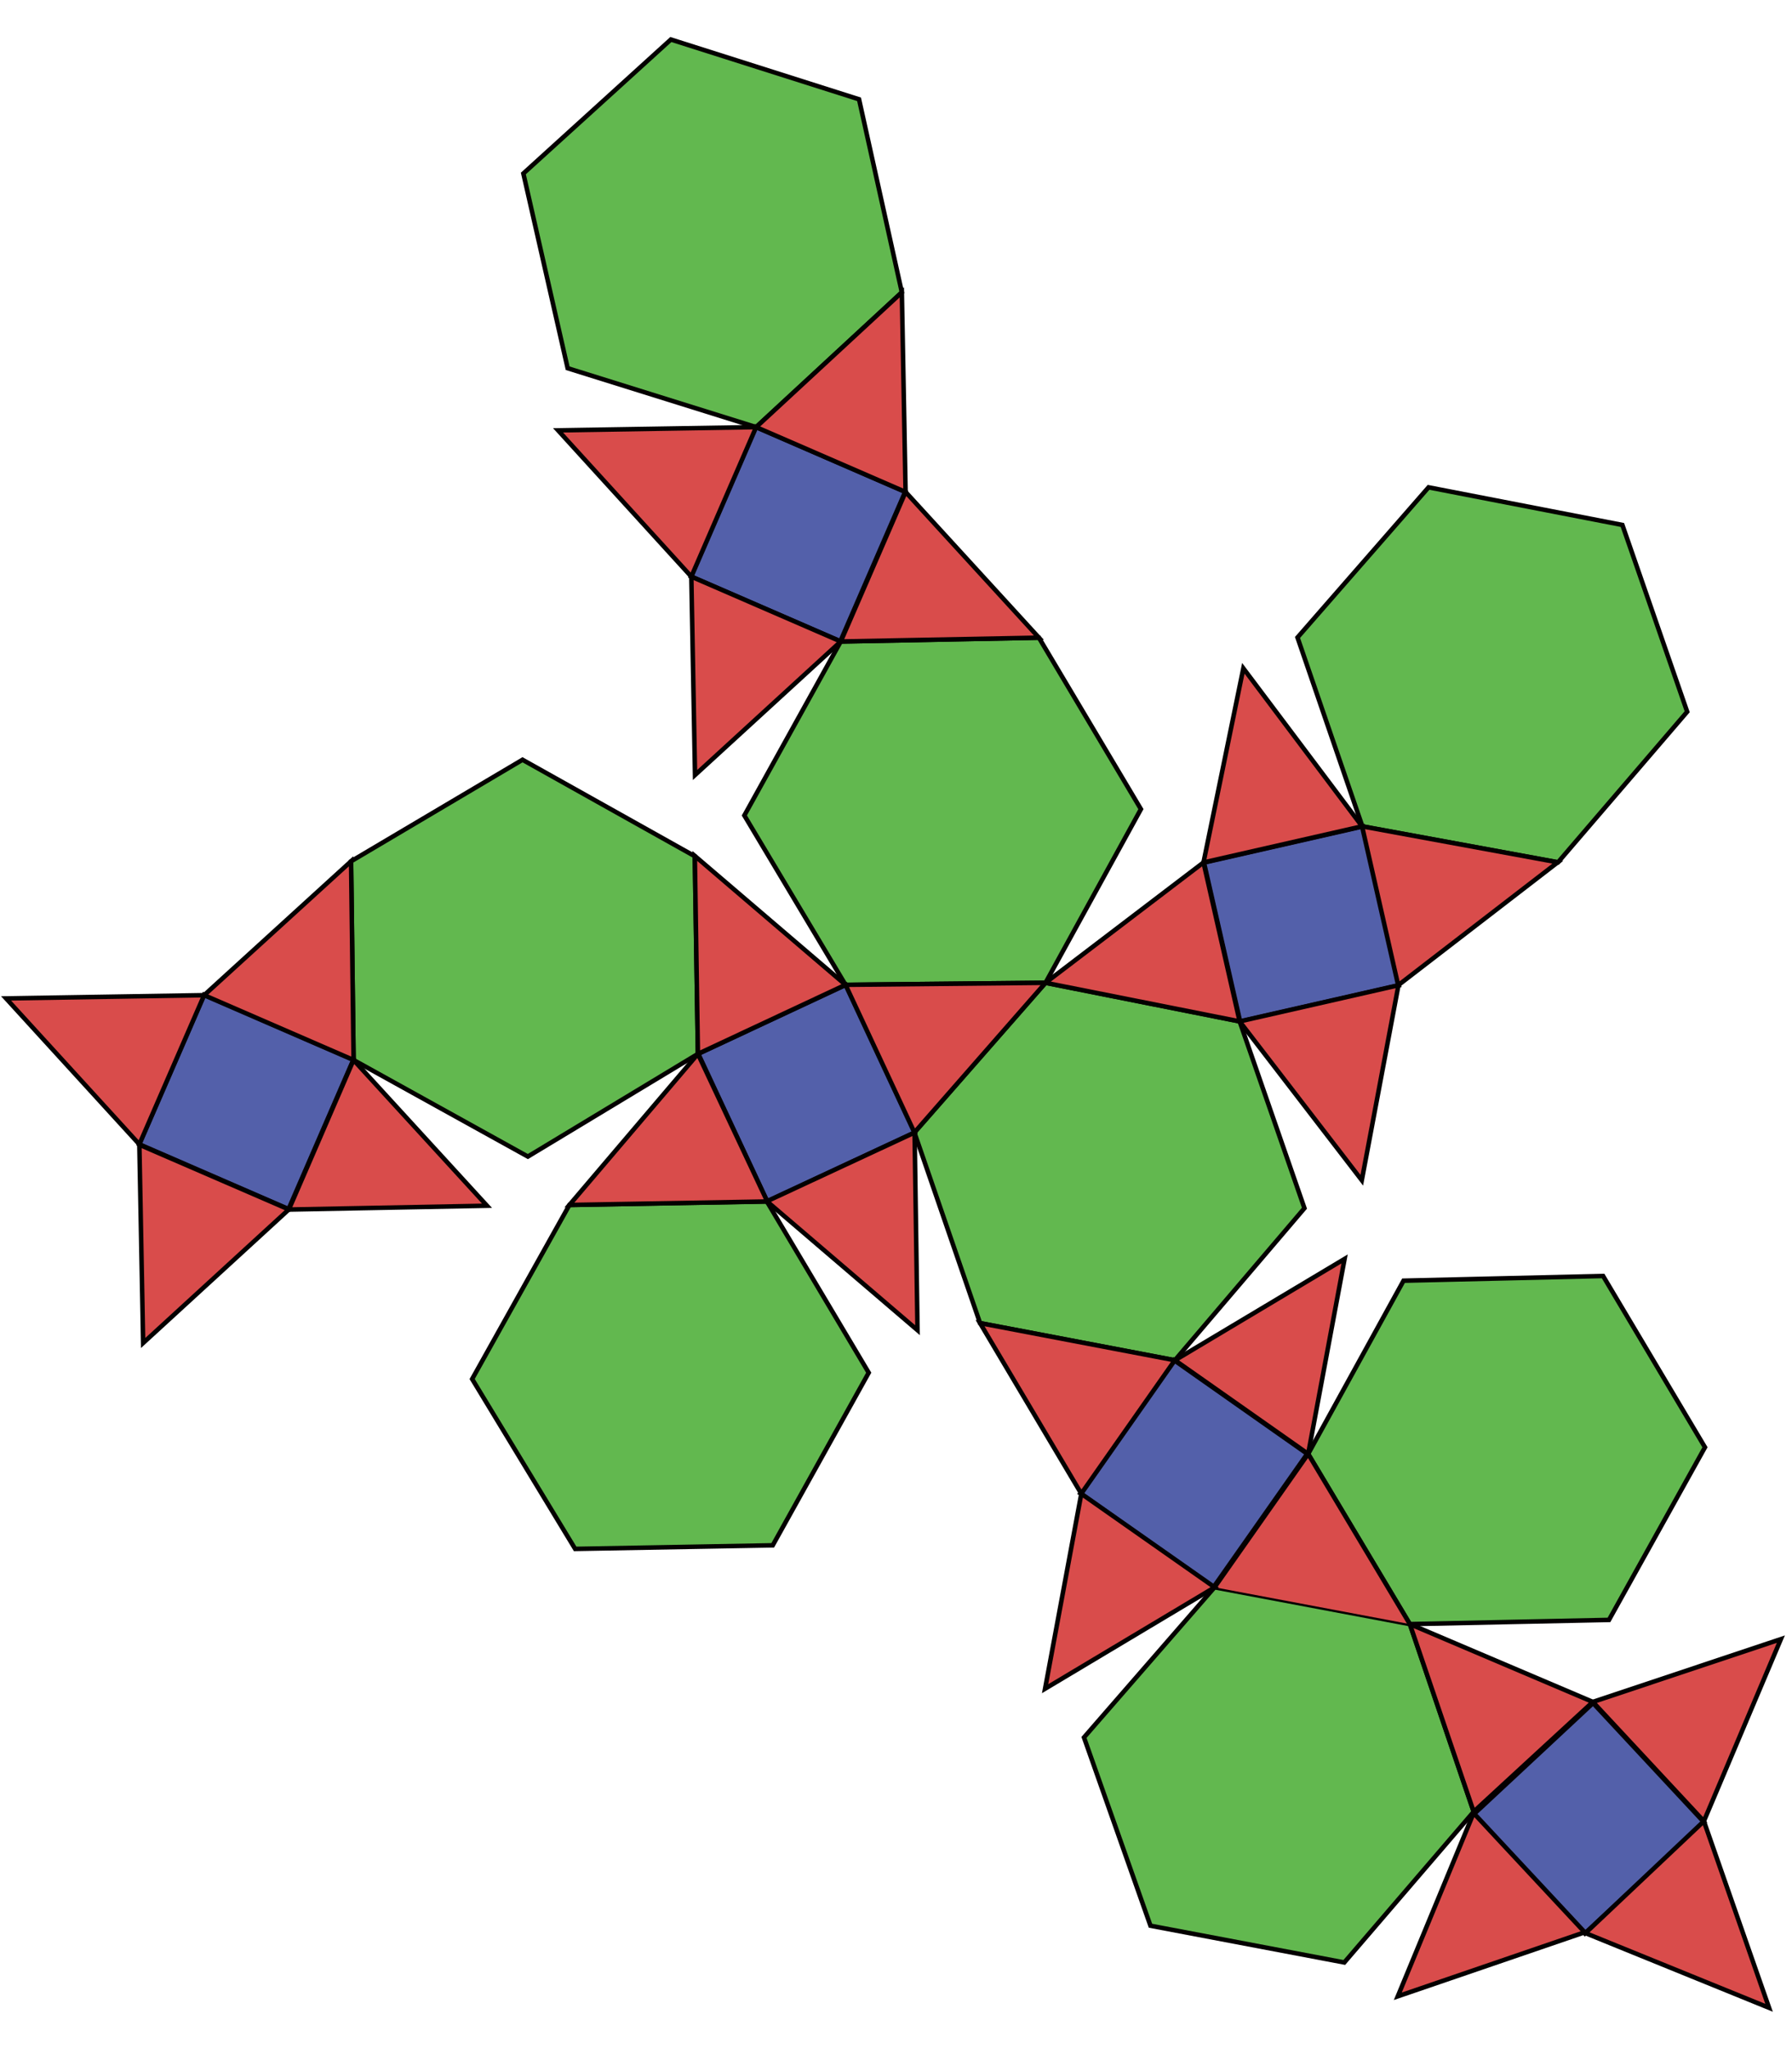 <?xml version="1.0" encoding="utf-8"?>
<!-- Generator: Adobe Illustrator 15.0.0, SVG Export Plug-In . SVG Version: 6.00 Build 0)  -->
<!DOCTYPE svg PUBLIC "-//W3C//DTD SVG 1.1//EN" "http://www.w3.org/Graphics/SVG/1.1/DTD/svg11.dtd">
<svg version="1.1" id="圖層_1" xmlns="http://www.w3.org/2000/svg" xmlns:xlink="http://www.w3.org/1999/xlink" x="0px" y="0px"
	 width="396.85px" height="453.54px" viewBox="0 0 396.85 453.54" enable-background="new 0 0 396.85 453.54" xml:space="preserve">
<g>
	<polygon fill="#62B84F" stroke="#040000" points="115.715,168.163 153.871,189.513 154.556,233.271 116.898,255.99 78.306,234.627 
		77.746,190.634 	"/>
	<polygon fill="#62B84F" stroke="#040000" points="252.664,179.094 231.537,217.531 187.245,217.975 164.84,180.49 186.192,141.987 
		230.074,141.141 	"/>
	<polygon fill="#62B84F" stroke="#040000" points="192.384,303.832 171.126,342.039 127.37,342.83 104.56,305.229 126.098,266.707 
		169.821,265.918 	"/>
	<polygon fill="#62B84F" stroke="#040000" points="231.537,217.531 274.528,226.077 288.88,267.42 260.181,301.076 217.037,292.853 
		202.499,250.664 	"/>
	<polygon fill="#62B84F" stroke="#040000" points="377.577,320.34 356.319,358.547 312.221,359.473 289.703,321.807 
		310.823,283.465 355.015,282.425 	"/>
	<polygon fill="#62B84F" stroke="#040000" points="268.973,351.328 312.221,359.473 326.354,400.999 297.703,434.368 
		254.779,426.235 240.055,384.557 	"/>
	<polygon fill="#62B84F" stroke="#040000" points="316.363,107.865 359.286,116.194 373.638,157.537 345.033,190.859 
		301.699,182.896 287.34,141.095 	"/>
	<polygon fill="#62B84F" stroke="#040000" points="148.568,8.747 190.242,21.979 199.721,64.703 167.453,94.538 125.711,81.501 
		115.9,38.401 	"/>
	
		<rect x="158.786" y="100.226" transform="matrix(0.917 0.398 -0.398 0.917 61.664 -60.597)" fill="#5360AA" stroke="#040000" width="36.073" height="36.073"/>
	
		<rect x="36.544" y="225.96" transform="matrix(0.917 0.398 -0.398 0.917 101.607 -1.568)" fill="#5360AA" stroke="#040000" width="36.073" height="36.073"/>
	
		<rect x="160.49" y="223.91" transform="matrix(0.423 0.906 -0.906 0.423 322.298 -22.136)" fill="#5360AA" stroke="#040000" width="36.075" height="36.072"/>
	
		<rect x="246.54" y="308.166" transform="matrix(0.818 0.575 -0.575 0.818 235.514 -92.802)" fill="#5360AA" stroke="#040000" width="36.073" height="36.073"/>
	
		<rect x="333.806" y="384.154" transform="matrix(0.682 0.732 -0.732 0.682 406.334 -129.393)" fill="#5360AA" stroke="#040000" width="36.073" height="36.074"/>
	<polygon fill="#D94C4B" stroke="#040000" points="377.334,403.097 352.748,376.699 394.385,362.803 	"/>
	<polygon fill="#D94C4B" stroke="#040000" points="377.334,403.097 351.109,427.866 391.771,444.399 	"/>
	<polygon fill="#D94C4B" stroke="#040000" points="350.943,427.683 326.341,401.3 309.549,441.856 	"/>
	<polygon fill="#D94C4B" stroke="#040000" points="352.748,376.699 326.354,400.999 312.221,359.473 	"/>
	<polyline fill="#D94C4B" stroke="#040000" points="312.221,359.473 289.703,321.807 268.973,351.328 	"/>
	<polygon fill="#D94C4B" stroke="#040000" points="268.998,351.334 239.463,330.621 231.439,373.777 	"/>
	<polygon fill="#D94C4B" stroke="#040000" points="260.202,301.076 289.703,321.807 297.77,278.646 	"/>
	<polygon fill="#D94C4B" stroke="#040000" points="239.451,330.598 260.168,301.076 217.037,292.853 	"/>
	<polygon fill="#D94C4B" stroke="#040000" points="187.245,217.975 154.556,233.271 153.871,189.449 	"/>
	<polygon fill="#D94C4B" stroke="#040000" points="202.54,250.676 169.833,265.893 203.19,294.424 	"/>
	<polygon fill="#D94C4B" stroke="#040000" points="231.537,217.531 202.499,250.664 187.245,217.975 	"/>
	<polygon fill="#D94C4B" stroke="#040000" points="154.556,233.275 169.918,265.934 126.098,266.707 	"/>
	
		<rect x="270.073" y="186.448" transform="matrix(0.222 0.975 -0.975 0.222 423.628 -121.792)" fill="#5360AA" stroke="#040000" width="36.074" height="36.073"/>
	<polygon fill="#D94C4B" stroke="#040000" points="63.963,267.701 30.858,253.369 31.7,297.256 	"/>
	<polygon fill="#D94C4B" stroke="#040000" points="30.859,253.289 45.211,220.271 1.347,220.986 	"/>
	<polygon fill="#D94C4B" stroke="#040000" points="78.291,234.615 63.963,267.721 107.85,266.874 	"/>
	<polygon fill="#D94C4B" stroke="#040000" points="45.211,220.271 78.306,234.627 77.746,190.634 	"/>
	<polygon fill="#D94C4B" stroke="#040000" points="266.523,190.895 274.528,226.077 231.537,217.531 	"/>
	<polygon fill="#D94C4B" stroke="#040000" points="301.637,182.897 266.523,190.895 275.347,147.923 	"/>
	<polygon fill="#D94C4B" stroke="#040000" points="167.453,94.538 200.547,108.893 199.721,64.703 	"/>
	<polygon fill="#D94C4B" stroke="#040000" points="186.192,141.987 153.098,127.632 153.918,171.54 	"/>
	<polygon fill="#D94C4B" stroke="#040000" points="153.098,127.632 167.453,94.538 123.587,95.253 	"/>
	<polygon fill="#D94C4B" stroke="#040000" points="200.547,108.893 186.192,141.987 230.074,141.141 	"/>
	<polygon fill="#D94C4B" stroke="#040000" points="301.58,261.233 274.528,226.077 309.697,218.073 	"/>
	<polygon fill="#D94C4B" stroke="#040000" points="344.971,190.861 309.635,218.075 301.637,182.897 	"/>
</g>
</svg>
